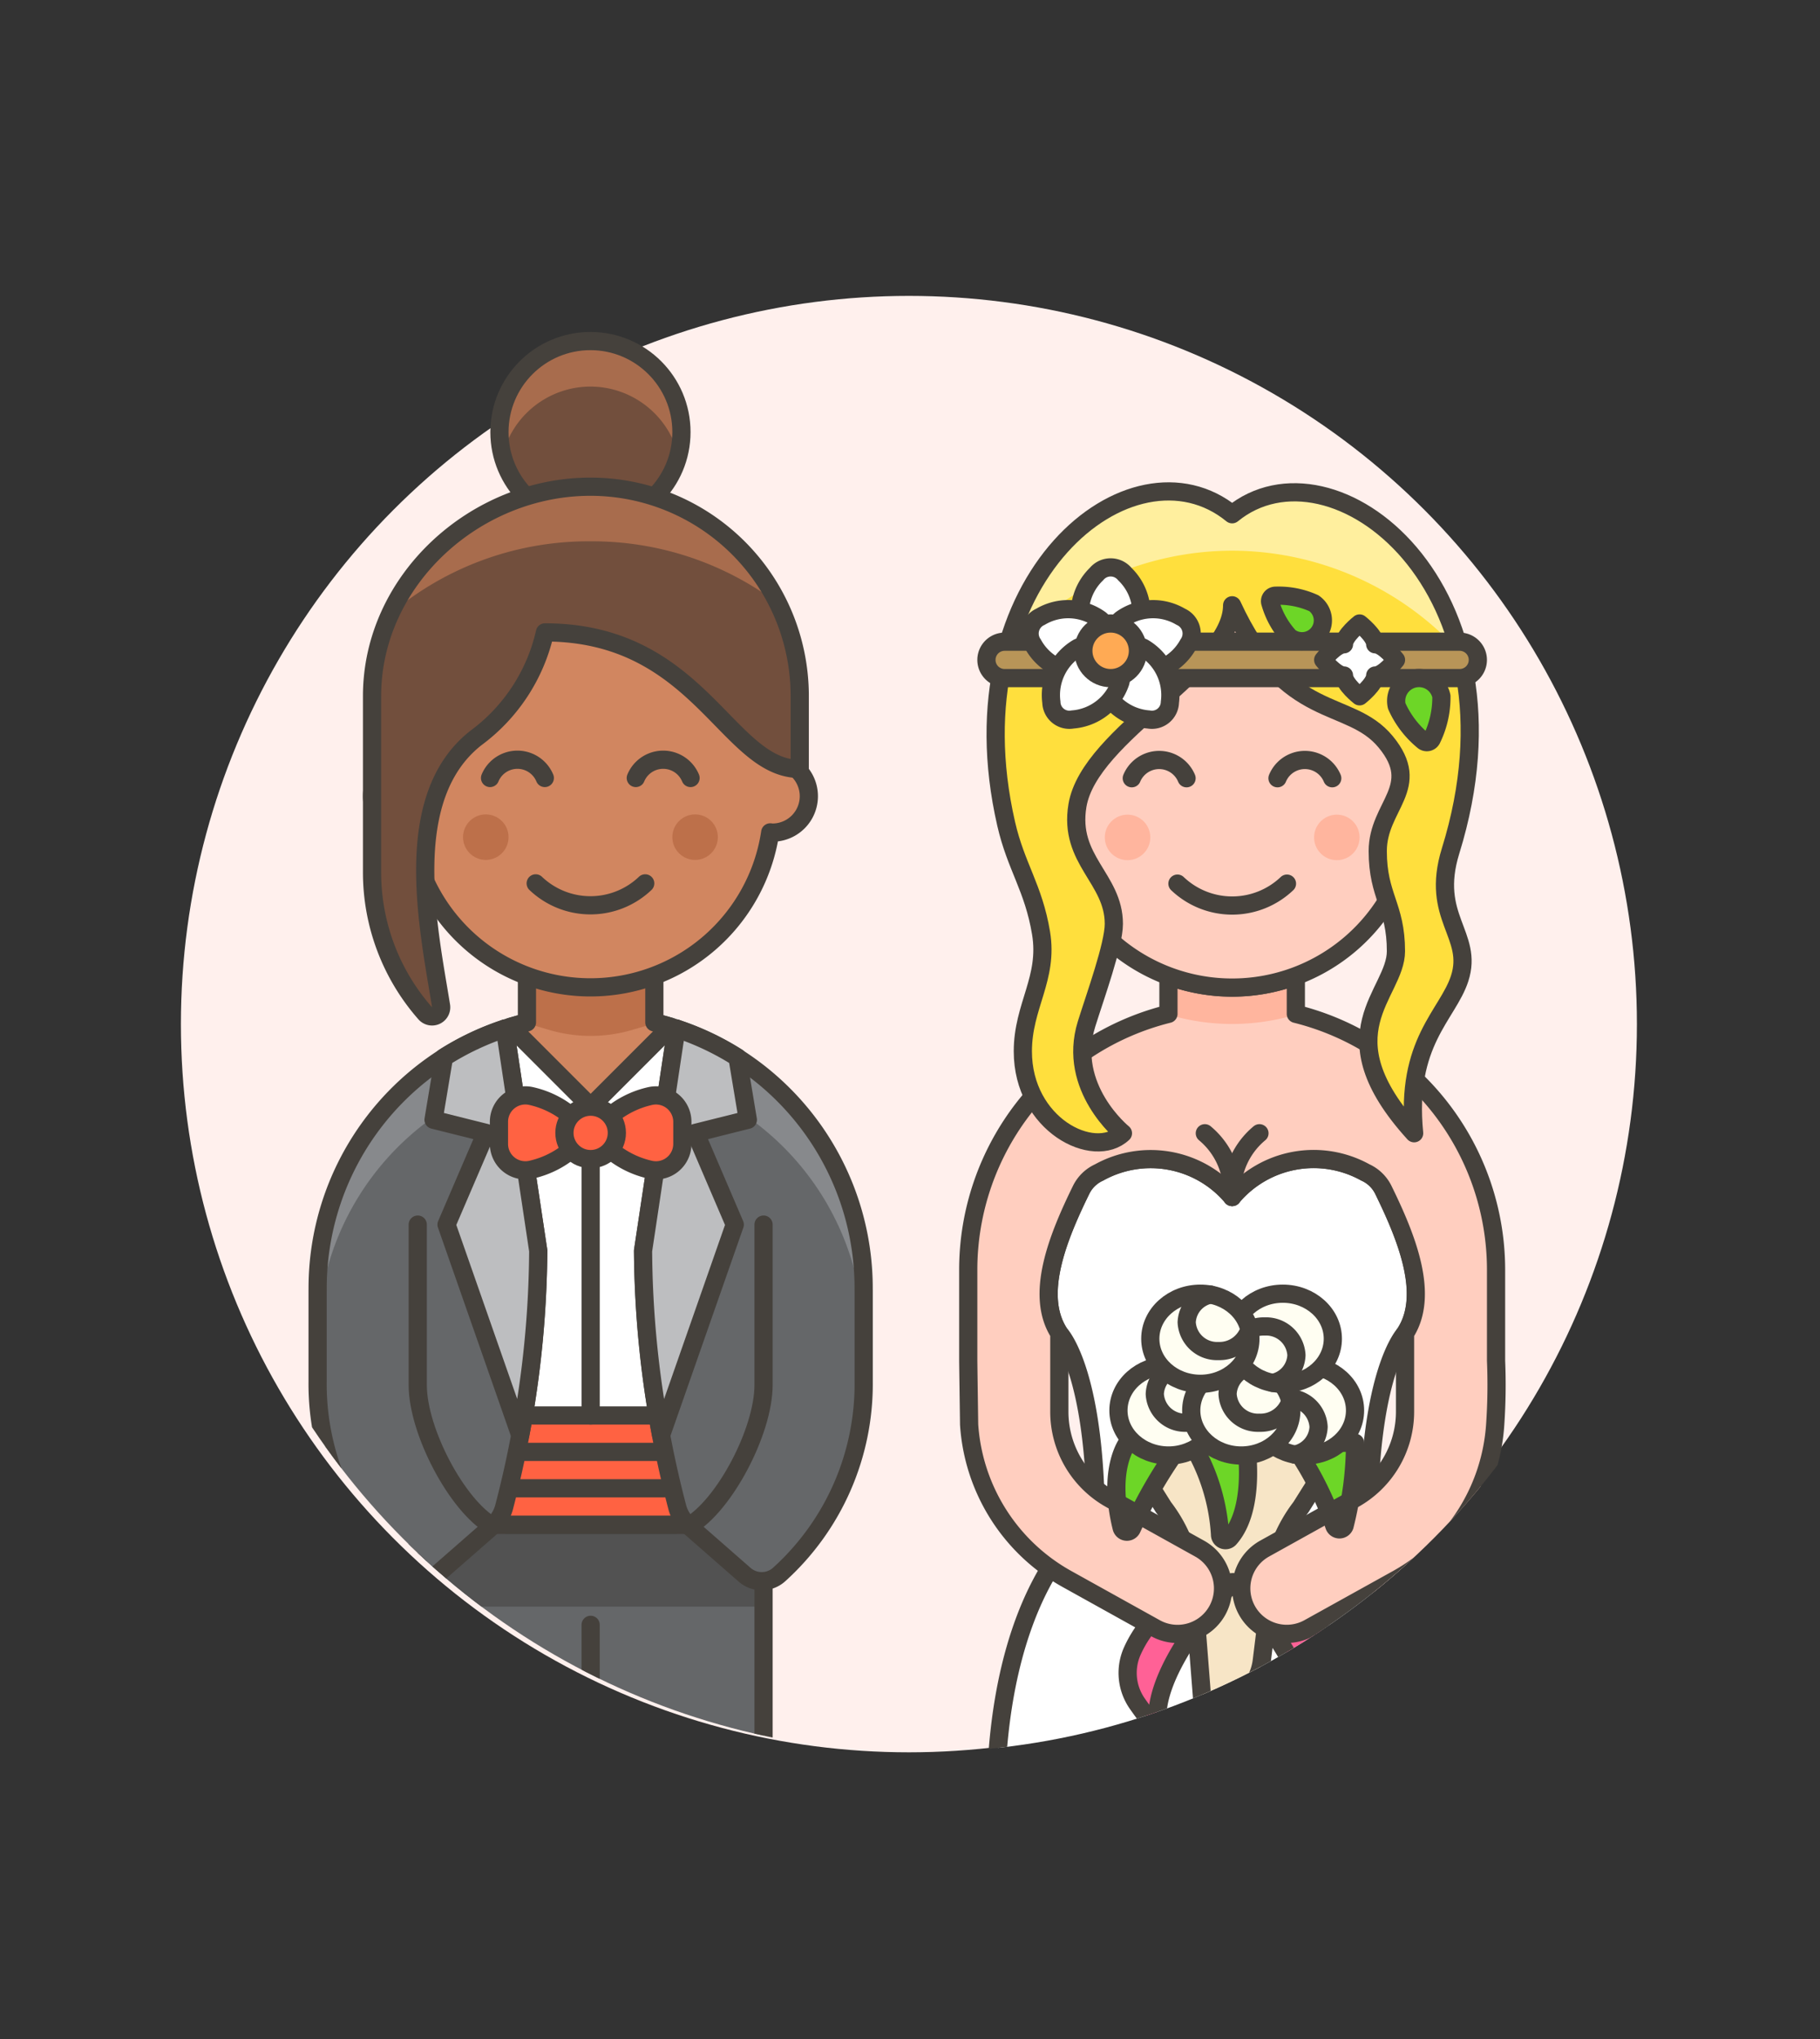 <svg id="Multicolor" xmlns="http://www.w3.org/2000/svg" xmlns:xlink="http://www.w3.org/1999/xlink" viewBox="0 0 100 112"><rect x="0" y="0" width="100" height="112" fill="#333333" stroke="none"/><defs><style>.cls-1,.cls-13,.cls-6{fill:none;}.cls-2{fill:#fff0ed;}.cls-3{clip-path:url(#clip-path);}.cls-4{fill:#656769;}.cls-5{fill:#525252;}.cls-13,.cls-14,.cls-15,.cls-16,.cls-17,.cls-19,.cls-21,.cls-24,.cls-25,.cls-26,.cls-6,.cls-7,.cls-8{stroke:#45413c;stroke-linejoin:round;}.cls-15,.cls-16,.cls-17,.cls-19,.cls-21,.cls-24,.cls-25,.cls-26,.cls-6,.cls-7,.cls-8{stroke-linecap:round;}.cls-7{fill:#fff;}.cls-14,.cls-8{fill:#ff6242;}.cls-26,.cls-9{fill:#d18660;}.cls-10{fill:#bd704a;}.cls-11{fill:#87898c;}.cls-12{fill:#bdbec0;}.cls-15{fill:#f7e5c6;}.cls-16{fill:#6dd627;}.cls-17{fill:#ff6196;}.cls-18,.cls-21{fill:#ffcebf;}.cls-19{fill:#fffef2;}.cls-20{fill:#ffb59e;}.cls-22{fill:#ffdf3d;}.cls-23{fill:#ffef9e;}.cls-24{fill:#b89558;}.cls-25{fill:#ffaa54;}.cls-27{fill:#724f3d;}.cls-28{fill:#a86c4d;}</style><clipPath id="clip-path"><circle class="cls-1" cx="50.453" cy="56.25" r="40"/></clipPath></defs><title>06- wedding-lesbian-suit-gown-5</title><g id="Background"><g id="New_Symbol_93-20" data-name="New Symbol 93"><circle class="cls-2" cx="49.94" cy="56.253" r="40"/></g></g><g id="Scene"><g class="cls-3"><rect class="cls-4" x="22.953" y="83.75" width="19" height="16"/><rect class="cls-5" x="22.953" y="83.75" width="19" height="4.5"/><rect class="cls-6" x="22.953" y="83.75" width="19" height="16"/><line class="cls-6" x1="32.453" y1="96.25" x2="32.453" y2="89.25"/><path class="cls-7" d="M32.452,55.75a15.108,15.108,0,0,0-4.7.747l.041,27.253h9.329l.04-27.252A15.1,15.1,0,0,0,32.452,55.75Z"/><rect class="cls-8" x="22.953" y="77.75" width="19" height="6"/><line class="cls-6" x1="22.953" y1="79.75" x2="41.953" y2="79.75"/><line class="cls-6" x1="22.953" y1="81.75" x2="41.984" y2="81.75"/><line class="cls-6" x1="32.453" y1="60.788" x2="32.453" y2="77.75"/><path class="cls-9" d="M35.953,56.159V51.75h-7v4.408c-.3.072-.6.152-.891.24l4.39,4.39,4.39-4.39C36.55,56.31,36.253,56.23,35.953,56.159Z"/><path class="cls-10" d="M35.953,51.75h-7v4.462l1.2.355a8.078,8.078,0,0,0,4.6,0l1.2-.355Z"/><path class="cls-6" d="M35.953,56.159V51.75h-7v4.408c-.3.072-.6.152-.891.24l4.39,4.39,4.39-4.39C36.55,56.31,36.253,56.23,35.953,56.159Z"/><path class="cls-4" d="M47.453,70.865A15.021,15.021,0,0,0,37.167,56.5L35.332,68.706A57.541,57.541,0,0,0,37.21,82.78a2.074,2.074,0,0,0,.642,1.041l3.054,2.673a1.429,1.429,0,0,0,1.887.007,14.1,14.1,0,0,0,4.662-10.6V70.864Z"/><path class="cls-11" d="M47.453,73.744l0,0V70.864h0A15.021,15.021,0,0,0,37.167,56.5l-.413,2.75A15.02,15.02,0,0,1,47.453,73.744Z"/><path class="cls-6" d="M47.453,70.865A15.021,15.021,0,0,0,37.167,56.5L35.332,68.706A57.541,57.541,0,0,0,37.21,82.78a2.074,2.074,0,0,0,.642,1.041l3.054,2.673a1.429,1.429,0,0,0,1.887.007,14.1,14.1,0,0,0,4.662-10.6V70.864Z"/><path class="cls-12" d="M35.332,68.706a55.586,55.586,0,0,0,.993,10.118l4.046-11.558-2.16-5.038,2.879-.72-.57-3.425A15.056,15.056,0,0,0,37.167,56.5Z"/><path class="cls-13" d="M35.332,68.706a55.586,55.586,0,0,0,.993,10.118l4.046-11.558-2.16-5.038,2.879-.72-.57-3.425A15.056,15.056,0,0,0,37.167,56.5Z"/><path class="cls-6" d="M41.953,67.266l0,8.814c0,2.543-2.163,6.633-4.1,7.74"/><path class="cls-4" d="M17.453,70.865A15.021,15.021,0,0,1,27.74,56.5l1.834,12.205A57.54,57.54,0,0,1,27.7,82.78a2.075,2.075,0,0,1-.643,1.041L24,86.494a1.43,1.43,0,0,1-1.888.007,14.108,14.108,0,0,1-4.661-10.6V70.864Z"/><path class="cls-11" d="M17.453,73.744v-2.88h0A15.021,15.021,0,0,1,27.74,56.5l.413,2.75A15.021,15.021,0,0,0,17.453,73.744Z"/><path class="cls-6" d="M17.453,70.865A15.021,15.021,0,0,1,27.74,56.5l1.834,12.205A57.54,57.54,0,0,1,27.7,82.78a2.075,2.075,0,0,1-.643,1.041L24,86.494a1.43,1.43,0,0,1-1.888.007,14.108,14.108,0,0,1-4.661-10.6V70.864Z"/><path class="cls-12" d="M29.574,68.706a55.5,55.5,0,0,1-.993,10.118L24.536,67.266,26.7,62.228l-2.879-.72.571-3.425A15.035,15.035,0,0,1,27.74,56.5Z"/><path class="cls-13" d="M29.574,68.706a55.5,55.5,0,0,1-.993,10.118L24.536,67.266,26.7,62.228l-2.879-.72.571-3.425A15.035,15.035,0,0,1,27.74,56.5Z"/><path class="cls-6" d="M22.953,67.266l0,8.814c0,2.543,2.163,6.633,4.1,7.74"/><path class="cls-14" d="M32.453,62.228l.84-.72a5.128,5.128,0,0,1,2.45-1.307,1.451,1.451,0,0,1,1.749,1.41v1.233a1.451,1.451,0,0,1-1.749,1.411,5.137,5.137,0,0,1-2.45-1.307Z"/><path class="cls-14" d="M32.453,62.228l-.839-.72A5.127,5.127,0,0,0,29.163,60.2a1.45,1.45,0,0,0-1.748,1.41v1.233a1.451,1.451,0,0,0,1.748,1.411,5.135,5.135,0,0,0,2.451-1.307Z"/><circle class="cls-14" cx="32.453" cy="62.228" r="1.44"/><path class="cls-7" d="M75.019,64.4A5.853,5.853,0,0,0,67.7,65.749,5.853,5.853,0,0,0,60.387,64.4a2.036,2.036,0,0,0-.977.94c-1.283,2.613-2.584,5.8-1.2,7.906,0,0,2,2,2,10.5s15,8.5,15,0,1.995-10.5,1.995-10.5c1.383-2.108.081-5.293-1.2-7.906A2.039,2.039,0,0,0,75.019,64.4Z"/><path class="cls-7" d="M80.629,100.249a6.666,6.666,0,0,0,.074-1c0-12-5-15.5-5-15.5h-16s-5,3.5-5,15.5a7.721,7.721,0,0,0,.069,1Z"/><path class="cls-15" d="M71.894,79.249H63.512a1,1,0,0,0-.847,1.532l1.261,2.008A8,8,0,0,1,65.558,87l.594,7.6a.3.3,0,0,0,.512.189l1.809-1.81a2.993,2.993,0,0,0,.856-1.755L69.849,87a8.005,8.005,0,0,1,1.631-4.213l1.261-2.008A1,1,0,0,0,71.894,79.249Z"/><path class="cls-16" d="M65.453,79.249a10.993,10.993,0,0,1,1.582,5.043.3.3,0,0,0,.511.222c1.518-1.688.907-5.265.907-5.265Z"/><path class="cls-17" d="M67.731,86.916s4.03,4.163,4.14,7.278a.3.3,0,0,0,.535.168q.321-.432.551-.76a2.941,2.941,0,0,0,.316-2.852A6.409,6.409,0,0,0,67.731,86.916Z"/><path class="cls-17" d="M67.731,86.916s-4.029,4.163-4.139,7.278a.3.3,0,0,1-.535.168c-.214-.288-.4-.541-.552-.76a2.946,2.946,0,0,1-.316-2.852A6.412,6.412,0,0,1,67.731,86.916Z"/><path class="cls-18" d="M71.2,55.69V53.613a9.993,9.993,0,0,1-7,0V55.69a14.492,14.492,0,0,0-11,14.056v5c0,.085.048,3.5.048,3.5a10.488,10.488,0,0,0,5.354,8.475l4.884,2.714a2.5,2.5,0,1,0,2.428-4.371L61.032,82.35a5.5,5.5,0,0,1-2.827-4.785l0-4.316h.006v0c-1.382-2.108-.081-5.293,1.2-7.906a2.036,2.036,0,0,1,.977-.94A5.853,5.853,0,0,1,67.7,65.749,5.853,5.853,0,0,1,75.019,64.4a2.039,2.039,0,0,1,.978.94c1.282,2.613,2.584,5.8,1.2,7.906v0H77.2v4.313a5.5,5.5,0,0,1-2.828,4.788l-4.885,2.714a2.5,2.5,0,0,0,2.428,4.371L76.8,86.721a10.49,10.49,0,0,0,5.354-8.475,31.812,31.812,0,0,0,.047-3.5v-5A14.492,14.492,0,0,0,71.2,55.69Z"/><path class="cls-7" d="M66.2,62.249a4.177,4.177,0,0,1,1.5,3.5"/><path class="cls-7" d="M69.2,62.249a4.177,4.177,0,0,0-1.5,3.5"/><path class="cls-16" d="M70.953,79.249a18.069,18.069,0,0,1,2.355,4.542.3.3,0,0,0,.571.016,18.591,18.591,0,0,0,.574-4.558Z"/><path class="cls-16" d="M61.953,79.249s-1.125,1.437-.328,4.647a.3.3,0,0,0,.568.06,26.1,26.1,0,0,1,2.76-4.707Z"/><ellipse class="cls-19" cx="64.203" cy="77.474" rx="2.75" ry="2.475"/><path class="cls-6" d="M66.9,76.971A1.728,1.728,0,0,1,65.2,78.149a1.67,1.67,0,0,1-1.75-1.575,1.615,1.615,0,0,1,1.313-1.525"/><ellipse class="cls-19" cx="71.703" cy="77.474" rx="2.75" ry="2.475"/><path class="cls-6" d="M69.009,77.977A1.728,1.728,0,0,1,70.7,76.8a1.669,1.669,0,0,1,1.75,1.575A1.615,1.615,0,0,1,71.141,79.9"/><ellipse class="cls-19" cx="68.203" cy="77.474" rx="2.75" ry="2.475"/><path class="cls-6" d="M70.9,76.971A1.728,1.728,0,0,1,69.2,78.149a1.67,1.67,0,0,1-1.75-1.575,1.615,1.615,0,0,1,1.313-1.525"/><ellipse class="cls-19" cx="70.483" cy="73.536" rx="2.75" ry="2.475"/><path class="cls-6" d="M67.789,74.039a1.73,1.73,0,0,1,1.694-1.178,1.67,1.67,0,0,1,1.75,1.575,1.616,1.616,0,0,1-1.312,1.526"/><ellipse class="cls-19" cx="65.953" cy="73.536" rx="2.75" ry="2.475"/><path class="cls-6" d="M68.647,73.034a1.728,1.728,0,0,1-1.694,1.177,1.67,1.67,0,0,1-1.75-1.575,1.617,1.617,0,0,1,1.313-1.525"/><path class="cls-20" d="M67.7,54.246a9.955,9.955,0,0,1-3.5-.633v2.119a12.173,12.173,0,0,0,7,0V53.613A9.951,9.951,0,0,1,67.7,54.246Z"/><path class="cls-6" d="M71.2,55.69V53.613a9.993,9.993,0,0,1-7,0V55.69a14.492,14.492,0,0,0-11,14.056v5c0,.085.048,3.5.048,3.5a10.488,10.488,0,0,0,5.354,8.475l4.884,2.714a2.5,2.5,0,1,0,2.428-4.371L61.032,82.35a5.5,5.5,0,0,1-2.827-4.785l0-4.316h.006v0c-1.382-2.108-.081-5.293,1.2-7.906a2.036,2.036,0,0,1,.977-.94A5.853,5.853,0,0,1,67.7,65.749,5.853,5.853,0,0,1,75.019,64.4a2.039,2.039,0,0,1,.978.94c1.282,2.613,2.584,5.8,1.2,7.906v0H77.2v4.313a5.5,5.5,0,0,1-2.828,4.788l-4.885,2.714a2.5,2.5,0,0,0,2.428,4.371L76.8,86.721a10.49,10.49,0,0,0,5.354-8.475,31.812,31.812,0,0,0,.047-3.5v-5A14.492,14.492,0,0,0,71.2,55.69Z"/><path class="cls-21" d="M77.7,41.748v-2.5a10,10,0,1,0-20,0v2.5a2,2,0,0,0,0,4c.042,0,.081-.01.123-.013a9.987,9.987,0,0,0,19.755,0c.041,0,.08.013.122.013a2,2,0,0,0,0-4Z"/><circle class="cls-20" cx="61.953" cy="45.998" r="1.25"/><circle class="cls-20" cx="73.453" cy="45.998" r="1.25"/><path class="cls-6" d="M64.695,48.537a4.363,4.363,0,0,0,6.017,0"/><path class="cls-6" d="M73.2,42.748a1.629,1.629,0,0,0-3.008,0"/><path class="cls-6" d="M65.195,42.748a1.63,1.63,0,0,0-3.009,0"/><path class="cls-22" d="M79.7,46.748c4.5-14.5-6.5-23-12-18.5-5.5-4.5-15.5,3.541-12.417,17,.543,2.37,1.5,3.5,1.917,6s-1,4-1,6.5c0,4.031,3.9,6,5.5,4.5,0,0-3.09-2.5-2-6,.473-1.519,1.5-4.338,1.5-5.5,0-2.5-2.5-3.5-2-6.5.663-3.977,8.5-7.5,8.5-11,3,6.5,6.423,5.062,8.436,7.5,2.064,2.5-.436,3.5-.436,6s1,3,1,5.5c0,2.363-4,4.5,1,10-.5-5,1.852-6.5,2.5-8.5C80.981,51.344,78.571,50.4,79.7,46.748Z"/><path class="cls-23" d="M67.7,30.248a16.906,16.906,0,0,1,12.515,5.589C78.29,28.42,71.611,25.05,67.7,28.248c-4.021-3.291-10.444.129-12.4,7.463A16.907,16.907,0,0,1,67.7,30.248Z"/><path class="cls-6" d="M79.7,46.748c4.5-14.5-6.5-23-12-18.5-5.5-4.5-15.5,3.541-12.417,17,.543,2.37,1.5,3.5,1.917,6s-1,4-1,6.5c0,4.031,3.9,6,5.5,4.5,0,0-3.09-2.5-2-6,.473-1.519,1.5-4.338,1.5-5.5,0-2.5-2.5-3.5-2-6.5.663-3.977,8.5-7.5,8.5-11,3,6.5,6.423,5.062,8.436,7.5,2.064,2.5-.436,3.5-.436,6s1,3,1,5.5c0,2.363-4,4.5,1,10-.5-5,1.852-6.5,2.5-8.5C80.981,51.344,78.571,50.4,79.7,46.748Z"/><path class="cls-24" d="M81.2,36.248a1,1,0,0,1-1,1h-25a1,1,0,0,1,0-2h25A1,1,0,0,1,81.2,36.248Z"/><path class="cls-7" d="M59.523,34.746a2.99,2.99,0,0,1,.722-3.211,1.008,1.008,0,0,1,1.559,0,2.99,2.99,0,0,1,.721,3.211C61.725,36.351,60.324,36.351,59.523,34.746Z"/><path class="cls-7" d="M61.592,34.035a2.989,2.989,0,0,1,3.287-.156,1.007,1.007,0,0,1,.413,1.5,2.988,2.988,0,0,1-2.9,1.547C60.629,36.583,60.257,35.232,61.592,34.035Z"/><path class="cls-7" d="M62.821,35.582a3.012,3.012,0,0,1,1.459,2.992.987.987,0,0,1-1.168.946,3.014,3.014,0,0,1-2.624-2.049C60.1,35.72,61.189,34.838,62.821,35.582Z"/><path class="cls-7" d="M60.456,34.035a2.989,2.989,0,0,0-3.287-.156,1.007,1.007,0,0,0-.413,1.5,2.989,2.989,0,0,0,2.9,1.547C61.42,36.583,61.791,35.232,60.456,34.035Z"/><path class="cls-7" d="M59.227,35.582a3.012,3.012,0,0,0-1.459,2.992.987.987,0,0,0,1.169.946,3.013,3.013,0,0,0,2.623-2.049C61.948,35.72,60.859,34.838,59.227,35.582Z"/><circle class="cls-25" cx="61.024" cy="35.748" r="1.5"/><path class="cls-16" d="M72.189,33.134a1.145,1.145,0,1,1-1.339,1.857A4.677,4.677,0,0,1,69.8,33.122a.3.3,0,0,1,.287-.4A4.685,4.685,0,0,1,72.189,33.134Z"/><path class="cls-16" d="M76.744,38.782a1.256,1.256,0,1,1,2.454-.536,5.214,5.214,0,0,1-.524,2.337.3.3,0,0,1-.479.105A5.238,5.238,0,0,1,76.744,38.782Z"/><path class="cls-7" d="M75.56,35.39c0-.473-.857-1.142-.857-1.142s-.857.669-.857,1.142c-.473,0-1.143.858-1.143.858s.67.857,1.143.857c0,.473.857,1.143.857,1.143s.857-.67.857-1.143c.474,0,1.143-.857,1.143-.857S76.034,35.39,75.56,35.39Z"/></g><path class="cls-26" d="M42.442,41.734v-2.5a10,10,0,0,0-20,0v2.5a2,2,0,0,0,0,4c.042,0,.082-.01.123-.012a9.987,9.987,0,0,0,19.755,0c.041,0,.08.012.122.012a2,2,0,0,0,0-4Z"/><circle class="cls-10" cx="26.692" cy="45.984" r="1.25"/><circle class="cls-10" cx="38.192" cy="45.984" r="1.25"/><path class="cls-6" d="M29.434,48.523a4.361,4.361,0,0,0,6.017,0"/><path class="cls-6" d="M37.942,42.734a1.629,1.629,0,0,0-3.008,0"/><path class="cls-6" d="M29.934,42.734a1.629,1.629,0,0,0-3.008,0"/><path class="cls-27" d="M43.942,38.234a11.5,11.5,0,0,0-11.5-11.5c-6.351,0-12,5.149-12,11.5v9.685a11.717,11.717,0,0,0,2.923,7.742.5.5,0,0,0,.869-.411c-.692-4.286-2.26-11.434,1.914-14.713a9.922,9.922,0,0,0,3.794-5.8c8.5,0,10,7.5,14,7.5Z"/><circle class="cls-27" cx="32.442" cy="23.734" r="5"/><path class="cls-28" d="M32.442,21.234a4.989,4.989,0,0,1,4.824,3.75,5,5,0,1,0-9.647,0A4.988,4.988,0,0,1,32.442,21.234Z"/><circle class="cls-6" cx="32.442" cy="23.734" r="5"/><path class="cls-28" d="M32.442,29.734a16.943,16.943,0,0,1,10.3,3.414,11.489,11.489,0,0,0-10.3-6.414,12.262,12.262,0,0,0-11,6.989A16.843,16.843,0,0,1,32.442,29.734Z"/><path class="cls-6" d="M43.942,38.234a11.5,11.5,0,0,0-11.5-11.5c-6.351,0-12,5.149-12,11.5v9.685a11.717,11.717,0,0,0,2.923,7.742.5.5,0,0,0,.869-.411c-.692-4.286-2.26-11.434,1.914-14.713a9.922,9.922,0,0,0,3.794-5.8c8.5,0,10,7.5,14,7.5Z"/></g></svg>